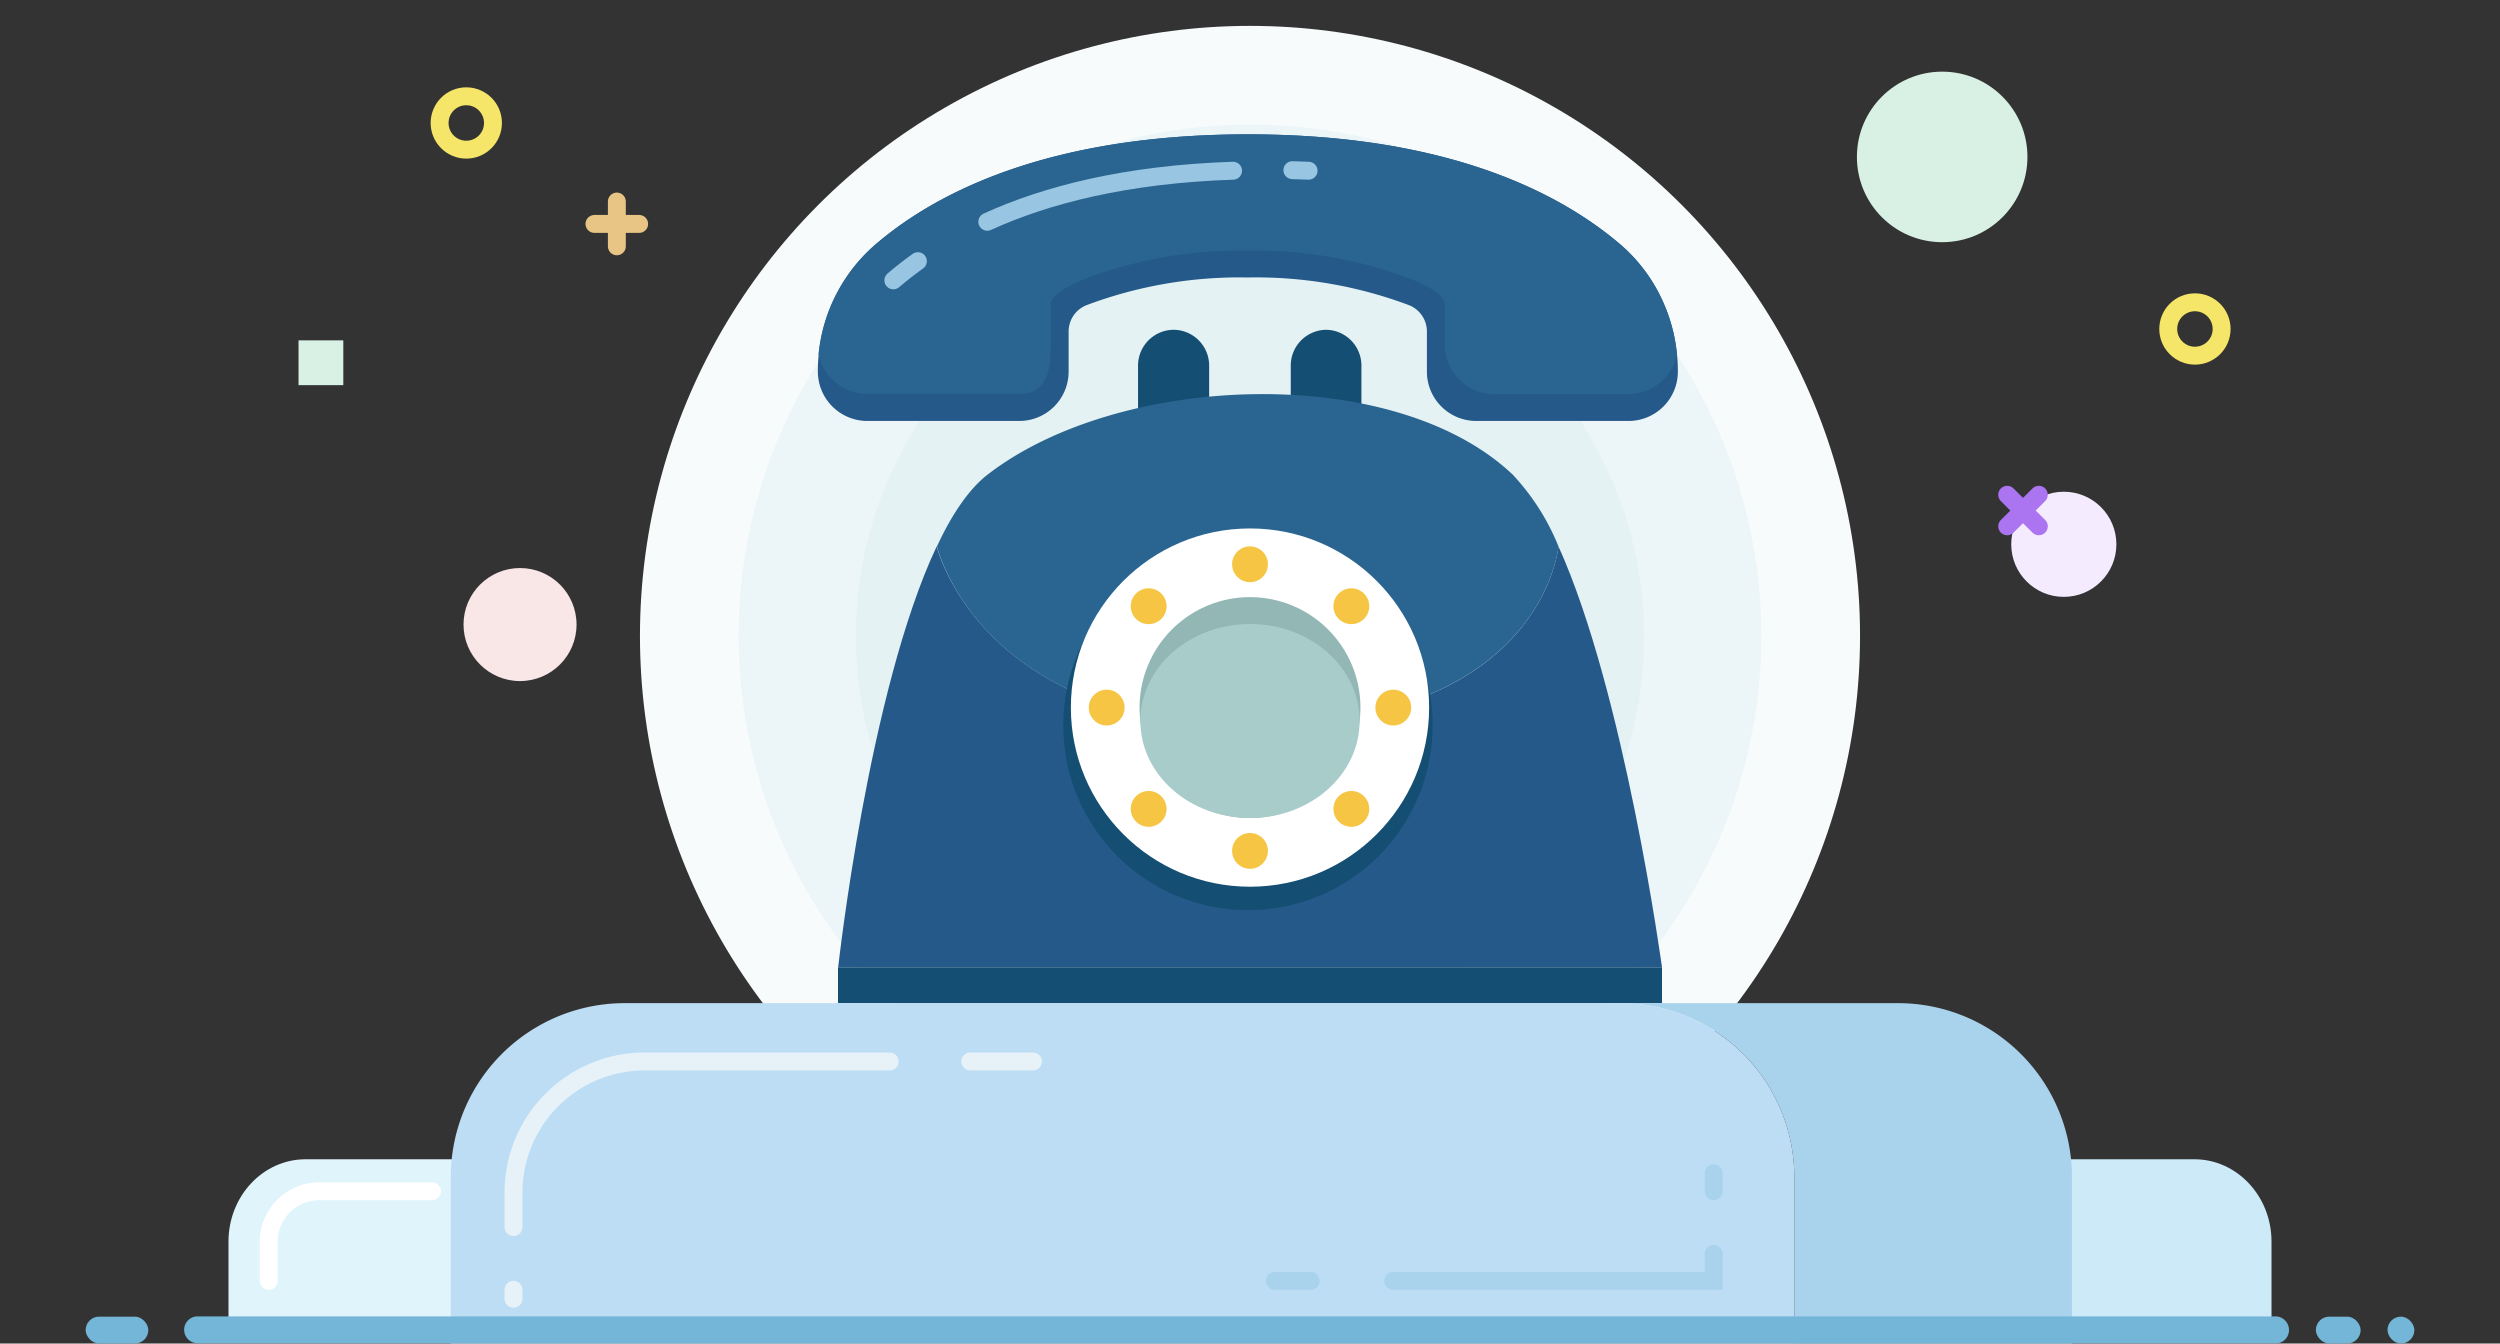 <svg id="Layer_1" data-name="Layer 1" xmlns="http://www.w3.org/2000/svg" viewBox="0 0 279.12 150"><rect x="0" y="0" width="279.12" height="150" fill="#333333" stroke="none"/><defs><style>.cls-1{fill:#e0f4fc;}.cls-2{fill:#cdeaf9;}.cls-10,.cls-20,.cls-21,.cls-22,.cls-23,.cls-25,.cls-3{fill:none;stroke-miterlimit:10;stroke-width:2px;}.cls-3{stroke:#fff;}.cls-20,.cls-21,.cls-22,.cls-23,.cls-25,.cls-3{stroke-linecap:round;}.cls-4{fill:#f7fbfc;}.cls-5{fill:#ecf5f7;}.cls-6{fill:#e4f2f4;}.cls-7{fill:#144e72;}.cls-8{fill:#245989;}.cls-9{fill:#2a6591;}.cls-10{stroke:#f5e669;}.cls-11{fill:#f9e6e6;}.cls-12{fill:#f4ecfe;}.cls-13{fill:#d8f1e4;}.cls-14{fill:#fff;}.cls-15{fill:#92b7b5;}.cls-16{fill:#a8ccca;}.cls-17{fill:#f6c544;}.cls-18{fill:#a9d3ec;}.cls-19{fill:#bdddf5;}.cls-20{stroke:#e7f2f8;}.cls-21{stroke:#a9d3ec;}.cls-22{stroke:#e8c585;}.cls-23{stroke:#ab74f1;}.cls-24{fill:#73b6d8;}.cls-25{stroke:#98c6e2;}</style></defs><title>Artboard 11</title><path class="cls-1" d="M69,129.43H34.12c-4.76,0-8.61,4.12-8.61,9.19V149h52.1V138.62C77.61,133.55,73.75,129.43,69,129.43Z"/><path class="cls-2" d="M245,129.43H210.12c-4.76,0-8.61,4.12-8.61,9.19V149h52.1V138.62C253.61,133.55,249.75,129.43,245,129.43Z"/><path class="cls-3" d="M30,143v-4.34A5.65,5.65,0,0,1,35.68,133H48.22"/><circle class="cls-4" cx="139.56" cy="71" r="68.11"/><circle class="cls-5" cx="139.56" cy="71" r="57.09"/><circle class="cls-6" cx="139.56" cy="71" r="44"/><path class="cls-7" d="M131.06,36.82a4,4,0,0,0-4,4v9.74H135V40.77A4,4,0,0,0,131.06,36.82Z"/><path class="cls-7" d="M148.06,36.82a4,4,0,0,0-3.95,4v9.74H152V40.77A4,4,0,0,0,148.06,36.82Z"/><path class="cls-8" d="M187.33,41.49A5.51,5.51,0,0,1,181.82,47h-17a5.51,5.51,0,0,1-5.51-5.51V37a3.16,3.16,0,0,0-2-2.93,48.56,48.56,0,0,0-18-3.09,48.56,48.56,0,0,0-18,3.09,3.16,3.16,0,0,0-2,2.93v4.47A5.51,5.51,0,0,1,113.82,47h-17a5.53,5.53,0,0,1-5.51-5.51,17.87,17.87,0,0,1,.1-1.94A18.58,18.58,0,0,1,97.74,27.3c6.55-5.63,19.07-12.3,41.59-12.3s35,6.67,41.59,12.3a18.25,18.25,0,0,1,4.75,6.39,18.69,18.69,0,0,1,1.56,5.86A17.87,17.87,0,0,1,187.33,41.49Z"/><path class="cls-9" d="M187.23,39.55A5.52,5.52,0,0,1,181.82,44h-15a5.51,5.51,0,0,1-5.51-5.51V34c0-1.29-2.78-2.45-4-2.93a48.56,48.56,0,0,0-18-3.09,48.56,48.56,0,0,0-18,3.09c-1.19.48-4,1.64-4,2.93v4.47c0,3-.47,5.51-3.51,5.51h-17a5.55,5.55,0,0,1-5.41-4.45A18.58,18.58,0,0,1,97.74,27.3c6.55-5.63,19.07-12.3,41.59-12.3s35,6.67,41.59,12.3a18.25,18.25,0,0,1,4.75,6.39A18.69,18.69,0,0,1,187.23,39.55Z"/><path class="cls-9" d="M139.56,81C172.32,81,174,61,174,61a25.92,25.92,0,0,0-5.1-8c-13.3-12.62-44-11.36-58.65,0-2.09,1.62-4,4.46-5.64,8C104.59,61,109.33,81,139.56,81Z"/><path class="cls-8" d="M185.56,108S181.37,77.32,174,61c0,0-1.66,20-34.42,20-30.23,0-35-20-35-20-7.6,16.1-11,47-11,47Z"/><circle class="cls-7" cx="139.33" cy="81" r="20.62"/><circle class="cls-10" cx="245.06" cy="36.73" r="2.98"/><circle class="cls-11" cx="58.06" cy="69.73" r="6.31"/><circle class="cls-12" cx="230.42" cy="60.77" r="5.87"/><circle class="cls-10" cx="52.06" cy="13.73" r="2.98"/><circle class="cls-13" cx="216.84" cy="17.52" r="9.52"/><circle class="cls-14" cx="139.56" cy="79" r="20"/><path class="cls-15" d="M151.89,79a12.33,12.33,0,1,1-12.33-12.33A12.33,12.33,0,0,1,151.89,79Z"/><ellipse class="cls-16" cx="139.56" cy="80.5" rx="12.24" ry="10.83"/><circle class="cls-17" cx="123.56" cy="79" r="2"/><circle class="cls-17" cx="155.56" cy="79" r="2"/><circle class="cls-17" cx="139.56" cy="63" r="2"/><circle class="cls-17" cx="139.56" cy="95" r="2"/><path class="cls-17" d="M149.46,88.9a2,2,0,1,0,2.83,0A2,2,0,0,0,149.46,88.9Z"/><path class="cls-17" d="M126.83,66.27a2,2,0,1,0,2.83,0A2,2,0,0,0,126.83,66.27Z"/><path class="cls-17" d="M126.83,88.9a2,2,0,1,0,2.83,0A2,2,0,0,0,126.83,88.9Z"/><path class="cls-17" d="M149.46,66.27a2,2,0,1,0,2.83,0A2,2,0,0,0,149.46,66.27Z"/><rect class="cls-7" x="93.56" y="108" width="92" height="4"/><path class="cls-18" d="M211.91,112h-31a19.42,19.42,0,0,1,19.42,19.42V150h31V131.42A19.42,19.42,0,0,0,211.91,112Z"/><path class="cls-19" d="M180.91,112H69.75a19.41,19.41,0,0,0-19.42,19.42V150h150V131.42A19.42,19.42,0,0,0,180.91,112Z"/><path class="cls-20" d="M57.33,137v-3.83A14.65,14.65,0,0,1,72,118.51H99.33"/><polyline class="cls-21" points="155.56 143 191.33 143 191.33 140"/><line class="cls-21" x1="142.33" y1="143" x2="146.33" y2="143"/><line class="cls-20" x1="108.33" y1="118.51" x2="115.33" y2="118.51"/><line class="cls-20" x1="57.33" y1="144" x2="57.33" y2="145"/><line class="cls-21" x1="191.33" y1="133" x2="191.33" y2="131"/><rect class="cls-13" x="33.33" y="38" width="5" height="5"/><line class="cls-22" x1="68.87" y1="22.5" x2="68.87" y2="27.5"/><line class="cls-22" x1="71.36" y1="25" x2="66.37" y2="25"/><line class="cls-23" x1="227.63" y1="55.24" x2="224.1" y2="58.76"/><line class="cls-23" x1="227.63" y1="58.76" x2="224.1" y2="55.24"/><rect class="cls-24" x="9.56" y="147" width="7" height="3" rx="1.5" ry="1.5"/><rect class="cls-24" x="258.56" y="147" width="5" height="3" rx="1.5" ry="1.5"/><rect class="cls-24" x="266.56" y="147" width="3" height="3" rx="1.5" ry="1.5"/><path class="cls-24" d="M255.56,148.5a1.49,1.49,0,0,1-1.22,1.47,1.27,1.27,0,0,1-.28,0h-232a1.5,1.5,0,0,1,0-3h232a1.52,1.52,0,0,1,1.5,1.5Z"/><path class="cls-25" d="M144.29,19l1.81.06"/><path class="cls-25" d="M110.23,24.76c6.57-3,15.48-5.3,27.44-5.7"/><path class="cls-25" d="M99.74,31.3c.82-.7,1.73-1.42,2.74-2.14"/></svg>